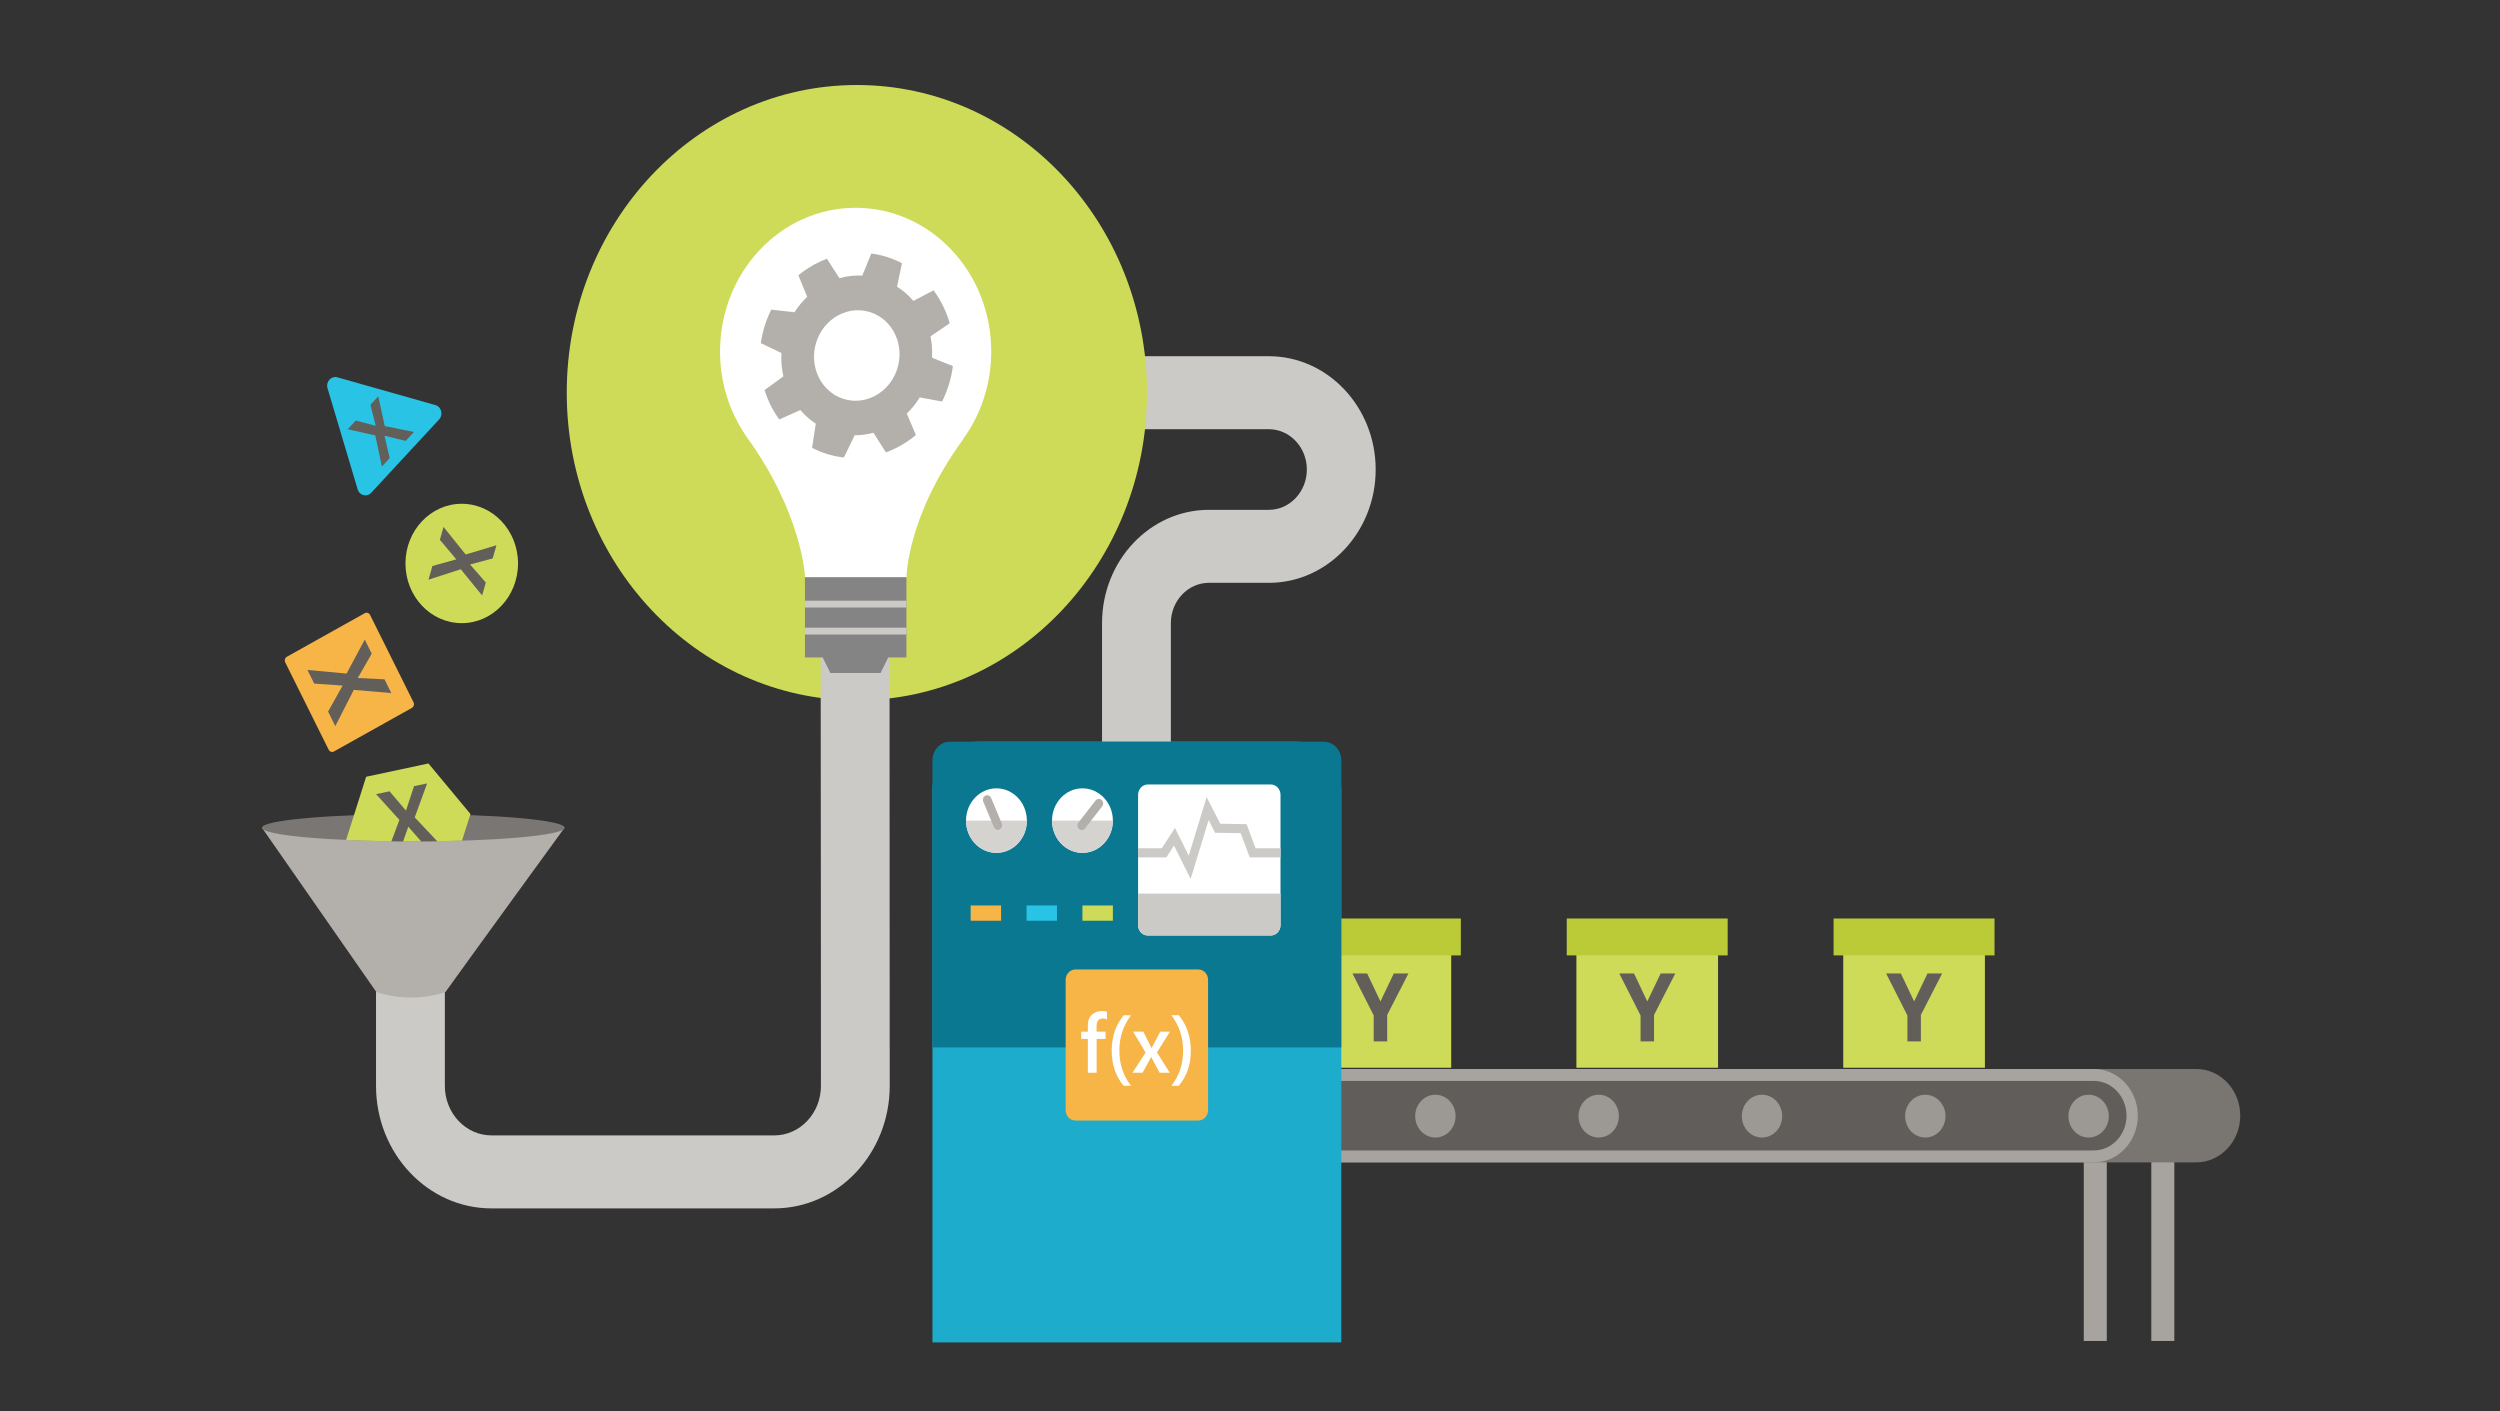 <?xml version="1.0" encoding="UTF-8" standalone="no"?>
<svg
   xmlns:dc="http://purl.org/dc/elements/1.1/"
   xmlns:cc="http://creativecommons.org/ns#"
   xmlns:rdf="http://www.w3.org/1999/02/22-rdf-syntax-ns#"
   xmlns:svg="http://www.w3.org/2000/svg"
   xmlns="http://www.w3.org/2000/svg"
   xmlns:sodipodi="http://sodipodi.sourceforge.net/DTD/sodipodi-0.dtd"
   xmlns:inkscape="http://www.inkscape.org/namespaces/inkscape"
   version="1.1"
   id="Layer_1"
   x="0px"
   y="0px"
   viewBox="0 0 636 359"
   xml:space="preserve"
   sodipodi:docname="functional-programming-docs.svg"
   width="636"
   height="359"
   inkscape:version="1.0.1 (3bc2e813f5, 2020-09-07)"><rect x="0" y="0" width="636" height="359" fill="#333333" stroke="none"/><defs
   id="defs147" /><sodipodi:namedview
   pagecolor="#ffffff"
   bordercolor="#666666"
   borderopacity="1"
   objecttolerance="10"
   gridtolerance="10"
   guidetolerance="10"
   inkscape:pageopacity="0"
   inkscape:pageshadow="2"
   inkscape:window-width="3200"
   inkscape:window-height="1721"
   id="namedview145"
   showgrid="false"
   inkscape:zoom="1.9795597"
   inkscape:cx="281.88086"
   inkscape:cy="150"
   inkscape:window-x="-9"
   inkscape:window-y="-9"
   inkscape:window-maximized="1"
   inkscape:current-layer="Layer_1"
   inkscape:document-rotation="0" />
<style
   type="text/css"
   id="style2">
	.st0{fill:#A7A4A0;}
	.st1{fill:#797672;}
	.st2{fill:#605D5A;}
	.st3{fill:#9C9894;}
	.st4{fill:#CEDB59;}
	.st5{fill:#BBCB37;}
	.st6{fill:#625F5B;}
	.st7{fill:#CCCAC7;}
	.st8{fill:#1DACCC;}
	.st9{fill:#F7B548;}
	.st10{fill:#29C3E5;}
	.st11{fill:#FFFFFF;}
	.st12{fill:#0B7891;}
	.st13{fill:#D5D3D0;}
	.st14{fill:#B3AFAB;}
	.st15{fill:#797673;}
	.st16{fill:#848484;}
</style>
<g
   id="g142"
   transform="matrix(1.093,0,0,1.159,-41.563,11.196)">
	<g
   id="g32">
		<rect
   x="538.75"
   y="239.83"
   class="st0"
   width="5.36"
   height="44.85"
   id="rect4" />
		<rect
   x="523.03"
   y="239.83"
   class="st0"
   width="5.36"
   height="44.85"
   id="rect6" />
		<path
   class="st1"
   d="M 549.2,245.48 H 319.41 c -5.66,0 -10.25,-4.59 -10.25,-10.25 v 0 c 0,-5.66 4.59,-10.25 10.25,-10.25 H 549.2 c 5.66,0 10.25,4.59 10.25,10.25 v 0 c 0,5.66 -4.59,10.25 -10.25,10.25 z"
   id="path8" />
		<g
   id="g14">
			<path
   class="st2"
   d="m 295.57,244.17 c -4.93,0 -8.94,-4.01 -8.94,-8.94 0,-4.93 4.01,-8.94 8.94,-8.94 h 229.79 c 4.93,0 8.94,4.01 8.94,8.94 0,4.93 -4.01,8.94 -8.94,8.94 z"
   id="path10" />
			<path
   class="st0"
   d="m 525.35,227.6 c 4.21,0 7.63,3.42 7.63,7.63 0,4.21 -3.42,7.63 -7.63,7.63 H 295.57 c -4.21,0 -7.63,-3.42 -7.63,-7.63 0,-4.21 3.42,-7.63 7.63,-7.63 h 229.78 m 0,-2.62 H 295.57 c -5.66,0 -10.25,4.59 -10.25,10.25 0,5.66 4.59,10.25 10.25,10.25 h 229.79 c 5.66,0 10.25,-4.59 10.25,-10.25 0,-5.66 -4.59,-10.25 -10.26,-10.25 z"
   id="path12" />
		</g>
		<g
   id="g30">
			<circle
   class="st3"
   cx="296.1"
   cy="235.33"
   r="4.7"
   id="circle16" />
			<circle
   class="st3"
   cx="334.11"
   cy="235.33"
   r="4.7"
   id="circle18" />
			<circle
   class="st3"
   cx="372.12"
   cy="235.33"
   r="4.7"
   id="circle20" />
			<circle
   class="st3"
   cx="410.13"
   cy="235.33"
   r="4.7"
   id="circle22" />
			<circle
   class="st3"
   cx="448.14"
   cy="235.33"
   r="4.7"
   id="circle24" />
			<circle
   class="st3"
   cx="486.15"
   cy="235.33"
   r="4.7"
   id="circle26" />
			<circle
   class="st3"
   cx="524.16"
   cy="235.33"
   r="4.7"
   id="circle28" />
		</g>
	</g>
	<g
   id="g40">
		<rect
   x="342.83"
   y="198.57"
   class="st4"
   width="32.97"
   height="26.14"
   id="rect34" />
		<rect
   x="340.58"
   y="191.95"
   class="st5"
   width="37.46"
   height="8.1"
   id="rect36" />
		<path
   class="st6"
   d="m 359.33,210.15 3.11,-6.14 h 3.41 l -4.95,9.11 v 5.81 h -3.14 v -5.7 l -4.95,-9.21 h 3.43 z"
   id="path38" />
	</g>
	<g
   id="g48">
		<rect
   x="404.94"
   y="198.57"
   class="st4"
   width="32.97"
   height="26.14"
   id="rect42" />
		<rect
   x="402.69"
   y="191.95"
   class="st5"
   width="37.46"
   height="8.1"
   id="rect44" />
		<path
   class="st6"
   d="m 421.44,210.15 3.11,-6.14 h 3.41 l -4.95,9.11 v 5.81 h -3.14 v -5.7 l -4.95,-9.21 h 3.43 z"
   id="path46" />
	</g>
	<g
   id="g56">
		<rect
   x="467.05"
   y="198.57"
   class="st4"
   width="32.97"
   height="26.14"
   id="rect50" />
		<rect
   x="464.8"
   y="191.95"
   class="st5"
   width="37.46"
   height="8.1"
   id="rect52" />
		<path
   class="st6"
   d="m 483.55,210.15 3.11,-6.14 h 3.41 l -4.95,9.11 v 5.81 h -3.14 v -5.7 l -4.95,-9.21 h 3.43 z"
   id="path54" />
	</g>
	<path
   class="st7"
   d="m 310.55,209.3 h -16.02 v -82.18 c 0,-13.71 11.16,-24.87 24.87,-24.87 h 13.95 c 4.88,0 8.85,-3.97 8.85,-8.85 0,-4.88 -3.97,-8.85 -8.85,-8.85 H 281.68 V 68.53 h 51.67 c 13.71,0 24.87,11.16 24.87,24.87 0,13.71 -11.16,24.87 -24.87,24.87 H 319.4 c -4.88,0 -8.85,3.97 -8.85,8.85 z"
   id="path58" />
	<path
   class="st8"
   d="M 350.22,285 V 163.68 c 0,-5.82 -4.72,-10.54 -10.54,-10.54 H 265.6 c -5.82,0 -10.54,4.72 -10.54,10.54 V 285 Z"
   id="path60" />
	<circle
   class="st4"
   cx="237.47"
   cy="76.53"
   r="67.53"
   id="circle62" />
	<circle
   class="st4"
   cx="145.5"
   cy="114.02"
   r="13.1"
   id="circle64" />
	<path
   class="st9"
   d="m 133.9,145.72 -18.15,9.57 c -0.44,0.23 -0.99,0.06 -1.22,-0.38 l -10.12,-19.19 c -0.23,-0.44 -0.06,-0.99 0.38,-1.22 l 18.15,-9.57 c 0.44,-0.23 0.99,-0.06 1.22,0.38 l 10.12,19.19 c 0.23,0.44 0.06,0.99 -0.38,1.22 z"
   id="path66" />
	<path
   class="st10"
   d="m 140.23,82.41 -15.81,16.1 c -1,1.02 -2.72,0.6 -3.15,-0.76 l -7.01,-22.19 c -0.45,-1.42 0.85,-2.78 2.29,-2.4 l 22.82,6.1 c 1.4,0.37 1.88,2.12 0.86,3.15 z"
   id="path68" />
	<path
   class="st11"
   d="m 268.74,67.51 c 0,-17.43 -14.13,-31.56 -31.56,-31.56 -17.43,0 -31.56,14.13 -31.56,31.56 0,6.91 2.25,13.28 6.02,18.48 h -0.02 c 13.21,17.03 13.81,31.13 13.81,31.13 h 6.84 9.91 6.84 c 0,0 -0.01,-13.33 13.2,-30.36 h -0.06 c 4.11,-5.33 6.58,-11.99 6.58,-19.25 z"
   id="path70" />
	<path
   class="st12"
   d="m 350.22,220.25 v -63.02 c 0,-2.26 -1.83,-4.09 -4.09,-4.09 h -86.98 c -2.26,0 -4.09,1.83 -4.09,4.09 v 63.02 z"
   id="path72" />
	<path
   class="st11"
   d="m 305.19,195.68 h 28.61 c 1.25,0 2.27,-1.02 2.27,-2.27 V 164.8 c 0,-1.25 -1.02,-2.27 -2.27,-2.27 h -28.61 c -1.25,0 -2.27,1.02 -2.27,2.27 v 28.61 c 0,1.26 1.01,2.27 2.27,2.27 z"
   id="path74" />
	<circle
   class="st11"
   cx="269.95"
   cy="170.46"
   r="7.08"
   id="circle76" />
	<circle
   class="st11"
   cx="289.97"
   cy="170.46"
   r="7.08"
   id="circle78" />
	<g
   id="g86">
		<rect
   x="289.97"
   y="189.09"
   class="st4"
   width="7.08"
   height="3.35"
   id="rect80" />
		<rect
   x="276.96"
   y="189.09"
   class="st10"
   width="7.08"
   height="3.35"
   id="rect82" />
		<rect
   x="263.95"
   y="189.09"
   class="st9"
   width="7.08"
   height="3.35"
   id="rect84" />
	</g>
	<polygon
   class="st7"
   points="322.05,171.15 318.88,165.3 314.71,178.15 311.5,172.07 308.44,176.54 302.92,176.54 302.92,178.54 309.5,178.54 311.28,175.94 315.15,183.27 319.34,170.35 320.84,173.13 326.81,173.22 328.91,178.54 336.06,178.54 336.06,176.54 330.27,176.54 328.18,171.24 "
   id="polygon88" />
	<path
   class="st7"
   d="m 302.92,186.48 v 6.93 c 0,1.25 1.02,2.27 2.27,2.27 h 28.61 c 1.25,0 2.27,-1.02 2.27,-2.27 v -6.93 z"
   id="path90" />
	<path
   class="st13"
   d="m 289.97,177.54 c 3.91,0 7.08,-3.17 7.08,-7.08 H 282.9 c 0,3.91 3.16,7.08 7.07,7.08 z"
   id="path92" />
	<path
   class="st13"
   d="m 269.95,177.54 c 3.91,0 7.08,-3.17 7.08,-7.08 h -14.15 c 0,3.91 3.16,7.08 7.07,7.08 z"
   id="path94" />
	<path
   class="st14"
   d="m 270.28,172.49 c -0.38,0 -0.75,-0.22 -0.92,-0.6 l -2.47,-5.59 c -0.22,-0.51 0.01,-1.1 0.51,-1.32 0.51,-0.22 1.1,0 1.32,0.51 l 2.47,5.59 c 0.22,0.51 -0.01,1.1 -0.51,1.32 -0.13,0.06 -0.27,0.09 -0.4,0.09 z"
   id="path96" />
	<path
   class="st14"
   d="m 289.79,172.54 c -0.22,0 -0.45,-0.08 -0.64,-0.23 -0.43,-0.35 -0.49,-0.98 -0.13,-1.41 l 4,-4.84 c 0.35,-0.42 0.98,-0.48 1.41,-0.13 0.43,0.35 0.49,0.98 0.13,1.41 l -4,4.84 c -0.2,0.23 -0.49,0.36 -0.77,0.36 z"
   id="path98" />
	<path
   class="st14"
   d="m 230.5,47.14 c -1,0.35 -1.99,0.77 -2.96,1.27 -1.33,0.68 -2.56,1.48 -3.69,2.36 l 2.05,4.72 c -1.13,1.02 -2.12,2.16 -2.95,3.39 l -5.41,-0.58 c -1.22,2.31 -2.04,4.8 -2.43,7.36 l 4.8,2.16 c -0.1,1.71 0.04,3.44 0.46,5.13 -1.17,0.83 -3.14,2.15 -4.39,3 0.32,0.97 0.71,1.93 1.17,2.87 0.64,1.29 1.4,2.49 2.25,3.59 l 4.9,-2.06 c 1.07,1.17 2.28,2.18 3.61,2.99 l -0.87,5.3 c 2.31,1.13 4.82,1.85 7.4,2.12 l 2.52,-4.88 c 1.45,0 2.92,-0.18 4.37,-0.55 l 2.9,4.31 c 1.05,-0.36 2.09,-0.8 3.11,-1.33 1.39,-0.72 2.68,-1.56 3.86,-2.49 l -2.11,-4.7 c 1.16,-1.06 2.17,-2.26 3.01,-3.55 l 5.2,0.9 c 1.29,-2.43 2.15,-5.07 2.51,-7.78 -1.52,-0.56 -3.65,-1.36 -4.85,-1.84 0.09,-1.56 -0.02,-3.13 -0.36,-4.68 l 4.47,-2.87 c -0.35,-1.16 -0.79,-2.3 -1.35,-3.42 -0.68,-1.38 -1.49,-2.64 -2.4,-3.8 l -4.7,2.31 c -1.12,-1.24 -2.41,-2.29 -3.81,-3.13 l 1.15,-5.14 c -2.23,-1.1 -4.64,-1.83 -7.13,-2.14 l -2.1,4.85 c -1.76,-0.08 -3.56,0.1 -5.33,0.57 z m 15.89,16.62 c 2.41,4.86 0.36,10.86 -4.58,13.41 -4.94,2.55 -10.9,0.67 -13.31,-4.19 -2.41,-4.86 -0.36,-10.86 4.58,-13.41 4.94,-2.54 10.9,-0.66 13.31,4.19 z"
   id="path100" />
	<path
   class="st7"
   d="m 229.04,133.46 c 0.03,0.32 0.06,95.25 0.06,95.25 0,5.98 -4.87,10.85 -10.85,10.85 h -65.83 c -5.98,0 -10.85,-4.87 -10.85,-10.85 v -23.5 h -16.02 v 23.5 c 0,14.81 12.05,26.87 26.86,26.87 h 65.83 c 14.81,0 26.87,-12.05 26.87,-26.87 0,0 -0.03,-94.92 -0.04,-95.25 z"
   id="path102" />
	<path
   class="st14"
   d="m 99,172.03 26.61,36.05 c 0,0 7.64,2.74 16.11,0 5.21,-6.88 27.71,-36.05 27.71,-36.05 z"
   id="path104" />
	<ellipse
   class="st15"
   cx="134.22"
   cy="172.03"
   rx="35.22"
   ry="2.99"
   id="ellipse106" />
	<path
   class="st4"
   d="m 118.58,174.71 c 4.71,0.2 10.01,0.31 15.63,0.31 3.98,0 7.78,-0.06 11.35,-0.16 l 1.97,-5.84 -9.78,-11.1 -14.5,2.92 z"
   id="path108" />
	<g
   id="g118">
		<polygon
   class="st16"
   points="229.52,134.66 231.3,138.06 242.98,138.06 244.76,134.66 249,134.66 249,117.04 225.38,117.04 225.38,134.66 "
   id="polygon110" />
		<g
   id="g116">
			<rect
   x="225.38"
   y="128.12"
   class="st7"
   width="23.62"
   height="1.5"
   id="rect112" />
			<rect
   x="225.38"
   y="122.19"
   class="st7"
   width="23.62"
   height="1.5"
   id="rect114" />
		</g>
	</g>
	<path
   class="st6"
   d="m 137.76,117.58 0.91,-3 5.56,-1.46 -3.82,-4.3 0.85,-2.82 5.15,6.05 7.17,-2.03 -0.88,2.9 -5.27,1.32 3.67,3.97 -0.86,2.83 -4.97,-5.75 z"
   id="path120" />
	<path
   class="st6"
   d="m 134.39,85.16 -1.94,1.96 -4.93,-1.14 1.21,4.92 -1.82,1.84 -1.53,-6.82 -6.42,-1.36 1.87,-1.9 4.64,1.13 -1.23,-4.6 1.83,-1.85 1.51,6.52 z"
   id="path122" />
	<path
   class="st6"
   d="m 116.07,149.73 -1.68,-3.2 3.38,-5.7 -6.61,-0.44 -1.58,-3 9.11,0.8 4.24,-7.46 1.62,3.09 -3.25,5.34 6.22,0.29 1.59,3.02 -8.73,-0.7 z"
   id="path124" />
	<path
   class="st6"
   d="m 134.39,162.9 -1.87,5.37 -3.83,-4.24 -3.13,0.62 5.43,5.65 -1.86,4.71 c 0.9,0.01 1.81,0.02 2.73,0.03 l 1.2,-3.24 3,3.24 c 1.27,-0.01 2.53,-0.01 3.75,-0.03 l -5.25,-5.25 2.88,-7.46 z"
   id="path126" />
	<g
   id="g140">
		<path
   class="st9"
   d="m 288.33,236.29 h 28.61 c 1.25,0 2.27,-1.02 2.27,-2.27 v -28.61 c 0,-1.25 -1.02,-2.27 -2.27,-2.27 h -28.61 c -1.25,0 -2.27,1.02 -2.27,2.27 v 28.61 c 0,1.25 1.02,2.27 2.27,2.27 z"
   id="path128" />
		<g
   id="g138">
			<path
   class="st11"
   d="m 295.69,214.13 c -0.28,-0.16 -0.59,-0.24 -0.94,-0.24 -0.99,0 -1.49,0.56 -1.49,1.68 v 1.22 h 2.09 v 1.6 h -2.08 v 7.41 h -2.04 v -7.41 h -1.54 v -1.6 h 1.54 v -1.46 c 0,-0.95 0.31,-1.7 0.93,-2.25 0.62,-0.55 1.4,-0.82 2.33,-0.82 0.5,0 0.9,0.06 1.2,0.17 z"
   id="path130" />
			<path
   class="st11"
   d="m 301.28,228.67 h -1.72 c -1.85,-2.08 -2.78,-4.64 -2.78,-7.68 0,-3.05 0.93,-5.66 2.78,-7.8 h 1.73 c -1.82,2.23 -2.73,4.82 -2.73,7.79 0.01,2.93 0.91,5.5 2.72,7.69 z"
   id="path132" />
			<path
   class="st11"
   d="m 310.32,216.79 -3,4.56 2.97,4.45 h -2.37 l -1.58,-2.79 c -0.1,-0.17 -0.22,-0.39 -0.35,-0.65 h -0.04 c -0.02,0.05 -0.15,0.27 -0.37,0.65 l -1.61,2.79 h -2.36 l 3.06,-4.42 -2.9,-4.59 h 2.37 l 1.56,2.93 c 0.12,0.22 0.23,0.44 0.34,0.67 h 0.03 l 2.01,-3.6 z"
   id="path134" />
			<path
   class="st11"
   d="m 312.39,228.67 h -1.72 c 1.82,-2.19 2.73,-4.76 2.73,-7.7 0,-2.96 -0.91,-5.56 -2.74,-7.79 h 1.74 c 1.86,2.15 2.79,4.75 2.79,7.8 0,3.05 -0.93,5.61 -2.8,7.69 z"
   id="path136" />
		</g>
	</g>
</g>
</svg>
